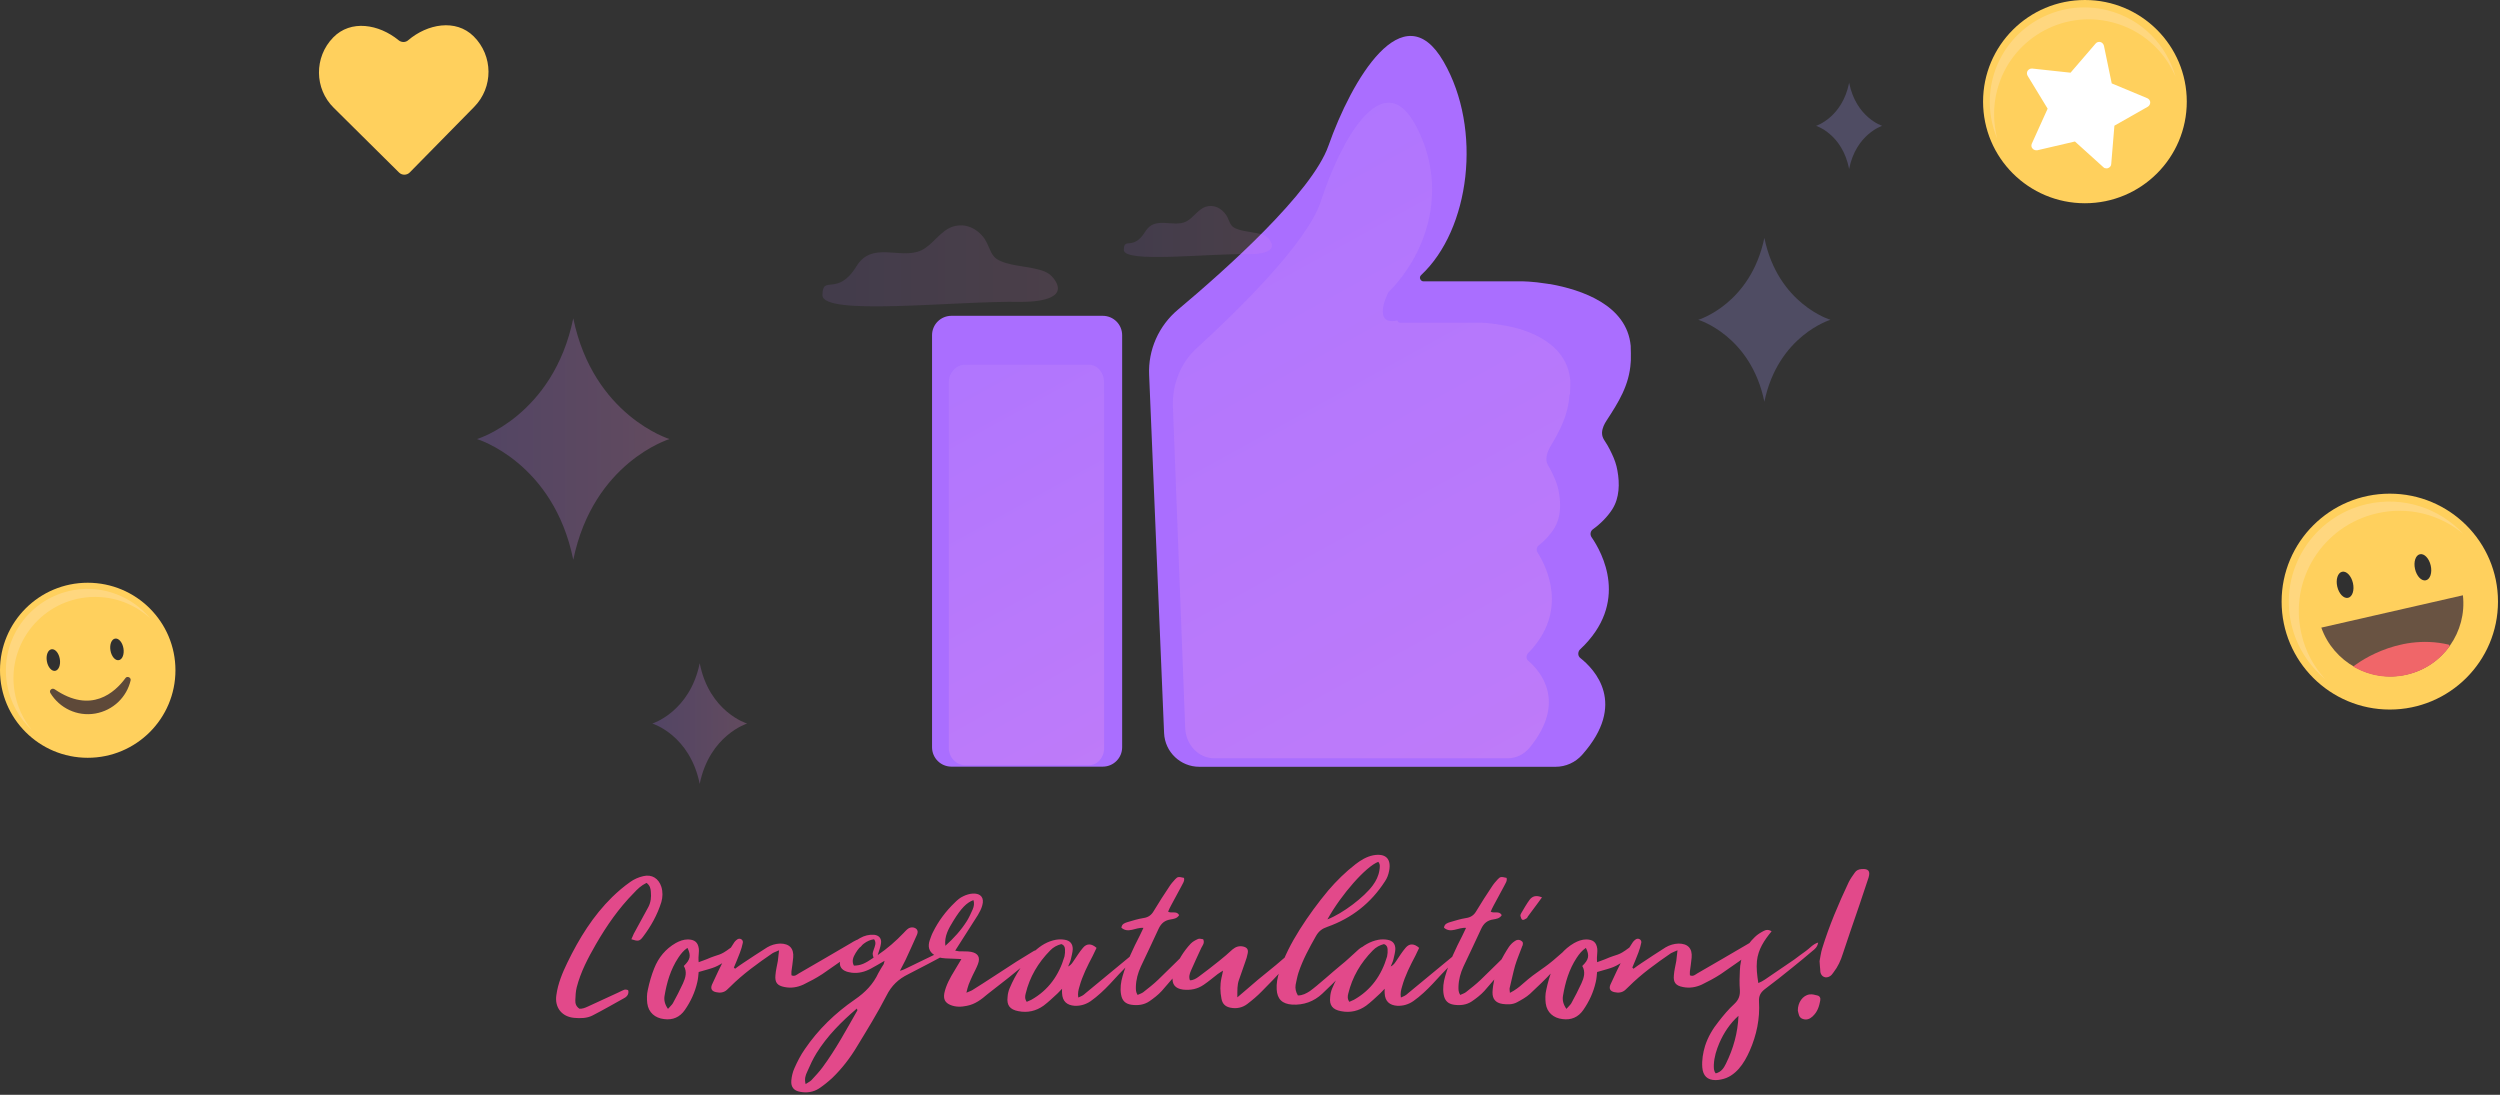 <svg width="870" height="381" viewBox="0 0 870 381" fill="none"
    xmlns="http://www.w3.org/2000/svg">
    <rect x="0" y="0" width="870" height="381" fill="#333333" stroke="none"/>
    <path d="M224.996 307.24C223.136 308.14 221.816 309.4 220.556 310.78C215.336 316.06 211.136 322.12 207.416 328.54C204.656 333.34 202.076 338.2 200.696 343.6C200.336 345.04 200.276 346.54 200.216 348.04C200.156 349.18 200.456 350.26 201.656 351.04C202.616 351.1 203.576 350.74 204.476 350.32L215.156 345.4C215.936 345.04 216.656 344.62 217.436 344.38C217.796 344.32 218.636 344.5 218.636 344.68C218.756 345.16 218.696 345.76 218.456 346.18C218.216 346.66 217.736 347.08 217.256 347.32C213.596 349.36 209.936 351.46 206.216 353.38C204.236 354.4 202.016 354.4 199.856 354.22C195.536 353.86 192.956 350.62 193.616 346.3C194.156 342.28 195.716 338.56 197.456 334.96C201.536 326.56 206.396 318.7 213.056 312.16C215.036 310.24 217.076 308.5 219.296 306.94C220.616 305.98 222.236 305.26 223.856 304.9C226.856 304.18 229.196 305.68 230.156 308.62C230.696 310.42 230.636 312.16 230.156 313.9C228.776 318.34 226.556 322.3 223.796 325.96C222.596 327.58 222.056 327.64 219.716 326.86C220.016 326.2 220.256 325.54 220.556 324.94L225.656 315.58C226.496 313.96 226.676 312.16 226.496 310.36C226.436 309.22 226.196 308.14 224.996 307.24ZM243.134 334.84C244.214 334.42 245.054 334.18 245.894 333.82C250.574 331.78 250.214 332.86 254.294 329.8C254.894 329.32 255.734 329.02 256.454 328.66C257.354 329.5 257.294 330.34 256.634 331C255.794 331.96 254.834 332.86 253.754 333.58C248.954 336.88 248.894 336.58 243.134 338.26C243.014 339.4 242.954 340.6 242.654 341.8C241.874 345.28 240.374 348.52 238.334 351.46C236.594 353.98 234.134 355.06 231.074 354.64C227.954 354.28 225.674 352.36 225.254 349.18C225.074 347.62 225.074 346 225.434 344.5C225.974 341.92 226.694 339.4 227.654 337C229.154 333.22 231.614 330.22 235.154 328.18C236.474 327.46 237.854 326.92 239.414 326.92C241.694 326.98 242.894 327.88 243.194 330.16C243.314 331.18 243.074 332.2 243.074 333.22C243.014 333.7 243.134 334.12 243.134 334.84ZM232.454 351.1C233.054 350.38 233.714 349.84 234.134 349.18C235.394 346.9 236.594 344.56 237.674 342.22C238.574 340.24 239.174 338.2 237.974 336.16C240.254 333.94 240.554 332.56 239.234 329.86C237.854 330.76 236.894 332.02 236.054 333.28C233.354 337.36 232.034 341.92 231.254 346.6C231.014 348.1 231.374 349.54 232.454 351.1ZM255.811 337.12C256.711 336.46 257.551 335.8 258.511 335.2C261.331 333.34 264.091 331.48 266.971 329.68C268.291 328.9 269.851 328.42 271.471 328.36C274.711 328.36 276.331 330.04 276.031 333.28C275.911 334.9 275.611 336.46 275.431 338.02C275.371 338.44 275.431 338.92 275.431 339.4C276.571 339.94 277.291 339.16 278.011 338.74C284.011 335.32 289.951 331.78 295.951 328.3C296.671 327.88 297.391 327.4 298.111 327.1C298.591 326.92 299.251 326.92 299.731 327.04C300.451 327.16 300.751 328.06 300.331 328.54C299.911 329.14 299.371 329.68 298.771 330.1C294.571 333.1 290.431 336.1 286.171 338.98C284.071 340.36 281.791 341.56 279.571 342.64C277.471 343.6 275.251 343.96 272.971 343.48C270.511 343 269.611 341.92 269.851 339.4C269.971 337.72 270.391 336.1 270.691 334.42L271.111 330.7C270.091 331.18 269.431 331.36 268.831 331.72C263.671 335.26 258.571 338.92 254.131 343.36C253.711 343.72 253.351 344.14 252.931 344.5C251.851 345.46 250.531 345.58 249.211 345.28C247.711 344.98 247.171 344.08 247.771 342.64C249.211 339.46 250.711 336.34 252.271 333.28C253.171 331.54 254.251 329.92 255.331 328.24C255.631 327.7 256.111 327.22 256.651 326.86C257.551 326.32 258.691 327.04 258.511 328.06C258.271 329.26 257.911 330.46 257.491 331.54C256.831 333.28 256.111 335.02 255.391 336.7C255.511 336.88 255.691 337 255.811 337.12ZM307.835 334.36C305.975 335.44 304.535 336.28 303.095 337.06C300.995 338.2 298.775 338.8 296.375 338.5C295.535 338.38 294.695 338.2 293.975 337.84C292.535 337.12 291.995 335.8 292.415 334.3C292.595 333.64 292.895 333.04 293.195 332.5C294.755 329.98 296.735 327.88 299.315 326.44C300.815 325.6 302.435 325.18 304.175 325.3C305.915 325.48 306.875 326.62 306.575 328.36C306.395 329.62 305.915 330.82 305.435 332.38C308.855 330.04 311.735 327.52 314.375 324.76C314.915 324.22 315.395 323.62 315.995 323.2C316.895 322.54 318.155 322.6 318.875 323.26C319.595 323.92 319.355 324.82 318.995 325.54C317.735 328.36 316.475 331.18 315.155 334C314.615 335.14 313.955 336.28 313.175 337.84C313.955 337.6 314.435 337.48 314.855 337.24C319.655 334.96 324.395 332.56 329.255 330.28C330.155 329.8 331.175 329.14 332.495 329.74C332.135 330.94 331.055 331.18 330.215 331.6C325.475 334.12 320.795 336.64 316.055 339.04C312.635 340.72 310.235 343 308.495 346.48C305.375 352.54 301.775 358.36 298.235 364.18C295.835 368.2 292.955 371.92 289.595 375.16C288.155 376.48 286.595 377.74 284.975 378.82C282.995 380.08 280.775 380.38 278.495 379.96C276.275 379.6 275.195 378.28 275.375 376.06C275.495 374.62 275.855 373.06 276.455 371.74C277.475 369.46 278.615 367.18 280.055 365.14C284.735 358.24 290.675 352.54 297.455 347.86C301.055 345.4 303.875 342.52 305.675 338.62C306.215 337.54 306.935 336.52 307.535 335.5C307.595 335.32 307.595 335.14 307.835 334.36ZM303.995 333.28C303.575 331.9 303.575 331.9 304.055 330.46C304.475 329.26 305.075 328.06 304.175 326.86C301.715 327.16 299.375 328.96 297.755 331.66C296.915 333.04 296.315 334.48 297.155 336.04C299.555 335.98 300.935 335.38 303.995 333.28ZM280.355 377.26C281.255 376.66 281.915 376.36 282.395 375.88C283.715 374.44 285.095 373 286.235 371.44C290.855 365.2 294.515 358.36 298.355 351.64C298.415 351.52 298.295 351.34 298.175 350.98C292.775 355.6 287.855 360.52 284.135 366.52C282.875 368.56 281.855 370.78 280.895 373C280.355 374.14 279.875 375.4 280.355 377.26ZM334.565 333.76C330.905 333.46 326.705 333.88 325.205 332.38C323.165 331.12 322.865 329.32 323.525 327.28C323.885 326.32 324.185 325.3 324.665 324.4C326.585 320.5 329.165 317.08 332.285 314.08C333.125 313.24 334.085 312.4 335.165 311.92C336.245 311.38 337.445 311.02 338.585 310.96C341.345 310.84 342.605 312.46 341.825 315.1C341.525 316.24 340.925 317.38 340.325 318.4C337.745 322.48 335.105 326.56 332.405 330.82C332.765 330.88 333.245 331 333.725 331.06C335.105 331.12 336.545 331 337.925 331.24C340.385 331.72 341.225 333.16 340.325 335.5C339.845 336.82 339.125 338.08 338.525 339.34C338.045 340.42 337.505 341.5 337.085 342.64C336.785 343.42 336.605 344.26 336.305 345.46C337.265 345.04 337.925 344.86 338.465 344.5C342.545 341.98 349.685 337.24 353.705 334.66L359.465 331.12C360.065 330.76 360.785 330.34 361.505 331.06C361.625 331.96 360.905 332.38 360.365 332.8C358.865 333.94 357.365 335.02 355.925 336.22C352.865 338.74 349.865 341.2 343.685 345.94C341.525 347.8 339.365 349.48 336.485 350.02C334.565 350.44 332.585 350.5 330.725 349.72C328.865 348.94 328.265 347.68 328.625 345.64C329.225 342.76 330.665 340.24 332.165 337.78L334.565 333.76ZM328.985 329.14C331.865 326.56 334.445 323.74 336.485 320.5C337.265 319.24 337.865 317.86 338.465 316.54C338.945 315.46 339.125 314.38 338.765 313.24C336.425 314.08 334.505 316 331.745 320.5C330.125 323.14 328.565 325.78 328.985 329.14ZM371.698 336.34C372.898 335.74 373.258 334.9 373.738 334.24C374.758 332.74 375.718 331.18 376.858 329.86C378.178 328.24 379.858 328.3 381.598 329.86C381.178 330.7 380.758 331.66 380.278 332.62C378.478 336.04 376.678 339.58 375.658 343.3C375.298 344.5 374.998 345.64 375.238 347.14C375.778 346.84 376.198 346.78 376.558 346.54C376.978 346.3 377.398 346 377.758 345.64C384.718 339.82 390.358 335.32 397.318 329.44C397.978 328.96 398.578 328.48 399.658 327.64C399.478 328.54 399.478 328.96 399.298 329.14C398.698 329.92 398.038 330.64 397.318 331.36C395.278 333.34 394.498 333.82 392.458 335.86C390.358 337.96 388.318 340.18 386.278 342.4C384.238 344.56 382.018 346.66 379.558 348.4C377.878 349.54 376.078 350.08 374.038 350.02C371.278 349.84 369.718 348.46 369.598 345.64C369.538 345.22 369.598 344.86 369.598 344.08C368.818 344.86 368.458 345.34 367.978 345.76C366.418 347.2 364.858 348.7 363.178 349.96C360.598 351.82 357.598 352.54 354.358 351.88C351.478 351.34 350.277 349.84 350.637 346.96C350.697 345.94 350.938 344.86 351.358 343.9C353.398 339.04 356.218 334.72 359.998 331.06C362.158 329.02 364.558 327.58 367.438 327.04C368.458 326.86 369.598 326.86 370.558 327.04C372.358 327.34 373.318 328.42 373.318 330.28C373.258 331.48 372.898 332.68 372.658 333.82C372.478 334.6 372.118 335.32 371.698 336.34ZM357.298 348.64C357.898 348.4 358.378 348.16 358.918 347.92C364.858 344.56 368.518 339.4 370.438 332.86C370.618 332.02 370.678 331.12 370.618 330.28C370.558 329.5 370.258 328.84 369.358 328.54C367.918 328.9 366.538 329.62 365.458 330.76C361.258 335.02 358.318 340 356.938 345.76C356.698 346.66 356.578 347.56 357.298 348.64ZM395.882 346.24C396.602 345.88 397.322 345.7 397.862 345.28C399.602 343.9 401.402 342.52 403.022 340.96C406.982 337.18 410.882 333.22 414.782 329.38C415.322 328.84 415.922 328.36 416.522 327.94C416.702 327.82 417.242 328.06 417.482 328.24C417.662 328.36 417.722 328.84 417.602 329.02C417.302 329.56 416.882 330.1 416.462 330.64C412.442 335.38 408.422 340.18 404.282 344.86C403.022 346.24 401.522 347.38 399.962 348.46C398.102 349.72 395.942 349.96 393.782 349.66C391.622 349.36 390.482 348.22 390.122 346.06C389.762 343.9 390.062 341.74 390.662 339.7C392.102 334.72 394.322 330.1 396.662 325.54L397.922 322.9C395.162 322.66 392.642 324.94 390.242 322.84C390.422 321.46 391.442 321.22 392.282 320.92C394.142 320.38 396.002 319.78 397.922 319.48C399.662 319.24 400.742 318.4 401.582 316.9C403.262 314.08 405.062 311.32 406.862 308.62C407.462 307.66 408.182 306.82 408.962 305.98C409.862 305.02 410.162 305.08 412.022 305.5C412.322 306.58 411.602 307.42 411.182 308.32C409.982 310.6 408.662 312.94 407.462 315.22C407.102 315.88 406.802 316.54 406.502 317.26C407.702 317.98 409.442 316.84 410.342 318.46C409.622 319.66 408.422 319.78 407.402 319.96C405.362 320.26 404.102 321.28 403.202 323.2C401.222 327.58 399.062 331.96 397.022 336.34C396.002 338.56 395.342 340.9 395.282 343.42C395.282 344.32 395.222 345.22 395.882 346.24ZM430.594 347.08C432.034 345.88 432.934 345.1 433.834 344.32C439.894 338.98 441.994 337.72 447.994 332.44C448.894 331.6 449.854 330.82 450.814 330.1C451.294 329.8 451.954 329.68 452.554 329.5C452.974 330.58 452.254 331.06 451.834 331.6C450.094 333.46 448.354 335.26 446.674 337.12C442.834 341.14 443.014 341.08 439.114 344.98C437.554 346.6 435.814 348.04 434.014 349.42C432.334 350.68 430.354 351.1 428.194 350.68C426.394 350.32 425.374 349.3 425.074 347.56C424.594 345.16 424.534 342.76 425.074 340.3C425.254 339.64 425.374 338.92 425.614 337.78C424.774 338.32 424.234 338.62 423.754 338.98C422.134 340.24 420.574 341.56 418.894 342.7C416.734 344.2 414.274 344.68 411.694 344.38C408.934 344.02 407.734 342.52 408.094 339.76C408.154 339.1 408.394 338.5 408.574 337.9C409.894 334.3 411.814 331.12 414.394 328.36C415.114 327.64 416.014 327.16 416.974 326.74C417.454 326.56 418.174 326.8 418.714 326.86C419.314 328.18 418.474 329.02 418.054 329.86C416.854 332.5 415.594 335.14 414.454 337.78C414.034 338.8 413.614 339.88 414.094 341.14C415.294 341.14 416.254 340.54 417.154 339.88C419.554 338.14 421.894 336.28 424.234 334.42C425.854 333.16 427.414 331.78 428.914 330.4C429.994 329.5 431.194 329.08 432.574 329.38C433.954 329.68 434.494 330.4 434.194 331.78C434.014 332.8 433.714 333.76 433.354 334.72C432.634 336.88 431.854 338.98 431.134 341.08C430.534 342.76 430.594 344.56 430.594 347.08ZM451.669 346.42C453.289 346.42 454.609 345.7 455.809 344.92C458.149 343.3 464.269 337.78 466.429 336.04C468.649 334.3 470.629 332.32 472.729 330.46C473.509 329.86 474.229 329.02 475.669 329.56C475.309 330.22 475.129 330.88 474.709 331.24C471.169 334.84 463.849 342.4 460.129 345.82C457.249 348.52 453.649 349.84 449.629 349.6C446.209 349.36 444.469 347.68 444.289 344.32C444.169 342.28 444.529 340.24 445.189 338.26C446.809 332.98 449.389 328.12 452.329 323.44C455.329 318.7 458.629 314.2 462.229 309.88C465.109 306.52 468.229 303.46 471.709 300.76C473.569 299.32 475.549 298.12 477.889 297.64C482.209 296.86 484.249 298.84 483.409 303.1C483.169 304.36 482.689 305.68 481.969 306.7C477.109 314.26 470.389 319.54 461.929 322.54C460.129 323.14 458.929 324.04 457.969 325.72C455.629 329.86 453.349 334 451.849 338.56C451.429 339.88 451.189 341.26 450.889 342.64C450.649 343.96 450.949 345.22 451.669 346.42ZM461.929 319.96C467.329 317.86 474.709 312.22 477.709 308.14C478.909 306.52 479.749 304.78 480.049 302.8C480.169 301.84 480.409 300.76 479.629 299.92C475.369 301.54 466.849 311.14 461.929 319.96ZM483.963 336.34C485.163 335.74 485.523 334.9 486.003 334.24C487.023 332.74 487.983 331.18 489.123 329.86C490.443 328.24 492.123 328.3 493.863 329.86C493.443 330.7 493.023 331.66 492.543 332.62C490.743 336.04 488.943 339.58 487.923 343.3C487.563 344.5 487.263 345.64 487.503 347.14C488.043 346.84 488.463 346.78 488.823 346.54C489.243 346.3 489.663 346 490.023 345.64C496.983 339.82 502.623 335.32 509.583 329.44C510.243 328.96 510.843 328.48 511.923 327.64C511.743 328.54 511.743 328.96 511.563 329.14C510.963 329.92 510.303 330.64 509.583 331.36C507.543 333.34 506.763 333.82 504.723 335.86C502.623 337.96 500.583 340.18 498.543 342.4C496.503 344.56 494.283 346.66 491.823 348.4C490.143 349.54 488.343 350.08 486.303 350.02C483.543 349.84 481.983 348.46 481.863 345.64C481.803 345.22 481.863 344.86 481.863 344.08C481.083 344.86 480.723 345.34 480.243 345.76C478.683 347.2 477.123 348.7 475.443 349.96C472.863 351.82 469.863 352.54 466.623 351.88C463.743 351.34 462.543 349.84 462.903 346.96C462.963 345.94 463.203 344.86 463.623 343.9C465.663 339.04 468.483 334.72 472.263 331.06C474.423 329.02 476.823 327.58 479.703 327.04C480.723 326.86 481.863 326.86 482.823 327.04C484.623 327.34 485.583 328.42 485.583 330.28C485.523 331.48 485.163 332.68 484.923 333.82C484.743 334.6 484.383 335.32 483.963 336.34ZM469.563 348.64C470.163 348.4 470.643 348.16 471.183 347.92C477.123 344.56 480.783 339.4 482.703 332.86C482.883 332.02 482.943 331.12 482.883 330.28C482.823 329.5 482.523 328.84 481.623 328.54C480.183 328.9 478.803 329.62 477.723 330.76C473.523 335.02 470.583 340 469.203 345.76C468.963 346.66 468.843 347.56 469.563 348.64ZM508.148 346.24C508.868 345.88 509.588 345.7 510.128 345.28C511.868 343.9 513.668 342.52 515.288 340.96C519.248 337.18 523.148 333.22 527.048 329.38C527.588 328.84 528.188 328.36 528.788 327.94C528.968 327.82 529.508 328.06 529.748 328.24C529.928 328.36 529.988 328.84 529.868 329.02C529.568 329.56 529.148 330.1 528.728 330.64C524.708 335.38 520.688 340.18 516.548 344.86C515.288 346.24 513.788 347.38 512.228 348.46C510.368 349.72 508.208 349.96 506.048 349.66C503.888 349.36 502.748 348.22 502.388 346.06C502.028 343.9 502.328 341.74 502.928 339.7C504.368 334.72 506.588 330.1 508.928 325.54L510.188 322.9C507.428 322.66 504.908 324.94 502.508 322.84C502.688 321.46 503.708 321.22 504.548 320.92C506.408 320.38 508.268 319.78 510.188 319.48C511.928 319.24 513.008 318.4 513.848 316.9C515.528 314.08 517.328 311.32 519.128 308.62C519.728 307.66 520.448 306.82 521.228 305.98C522.128 305.02 522.428 305.08 524.288 305.5C524.588 306.58 523.868 307.42 523.448 308.32C522.248 310.6 520.928 312.94 519.728 315.22C519.368 315.88 519.068 316.54 518.768 317.26C519.968 317.98 521.708 316.84 522.608 318.46C521.888 319.66 520.688 319.78 519.668 319.96C517.628 320.26 516.368 321.28 515.468 323.2C513.488 327.58 511.328 331.96 509.288 336.34C508.268 338.56 507.608 340.9 507.548 343.42C507.548 344.32 507.488 345.22 508.148 346.24ZM536.612 312.28L534.992 314.5C533.912 316 532.832 317.44 531.692 318.94C531.572 319.18 531.452 319.48 531.212 319.6C530.792 319.84 530.192 320.26 529.772 320.08C529.472 319.96 529.232 319.24 529.112 318.76C529.052 318.46 529.232 318.04 529.412 317.74C530.372 316.12 531.272 314.5 532.352 313.06C533.312 311.86 534.572 311.44 536.612 312.28ZM525.452 345.52C527.312 344.56 528.632 343.54 529.892 342.4C535.532 337.42 536.732 337.66 542.372 332.62C543.452 331.66 544.472 330.76 545.552 329.86C545.972 329.5 546.452 329.38 547.412 328.9C547.112 329.86 547.052 330.4 546.752 330.76C545.792 332.02 544.652 333.16 543.632 334.3C540.692 337.6 543.092 335.08 540.092 338.32C537.872 340.72 534.812 343.66 532.412 345.88C531.152 347.02 529.532 347.92 527.972 348.76C526.352 349.66 524.552 349.6 522.812 349.36C520.532 349 519.332 347.68 519.392 345.28C519.452 343.84 519.692 342.34 519.992 340.9C520.892 336.7 522.812 332.98 525.152 329.44C525.692 328.72 526.352 328 527.132 327.52C527.792 326.98 528.692 326.86 529.472 327.46C530.312 328 529.892 328.78 529.652 329.5C528.872 331.66 527.912 333.82 527.252 336.04C526.532 338.62 525.992 341.32 525.332 343.96C525.272 344.26 525.392 344.68 525.452 345.52ZM555.791 334.84C556.871 334.42 557.711 334.18 558.551 333.82C563.231 331.78 562.871 332.86 566.951 329.8C567.551 329.32 568.391 329.02 569.111 328.66C570.011 329.5 569.951 330.34 569.291 331C568.451 331.96 567.491 332.86 566.411 333.58C561.611 336.88 561.551 336.58 555.791 338.26C555.671 339.4 555.611 340.6 555.311 341.8C554.531 345.28 553.031 348.52 550.991 351.46C549.251 353.98 546.791 355.06 543.731 354.64C540.611 354.28 538.331 352.36 537.911 349.18C537.731 347.62 537.731 346 538.091 344.5C538.631 341.92 539.351 339.4 540.311 337C541.811 333.22 544.271 330.22 547.811 328.18C549.131 327.46 550.511 326.92 552.071 326.92C554.351 326.98 555.551 327.88 555.851 330.16C555.971 331.18 555.731 332.2 555.731 333.22C555.671 333.7 555.791 334.12 555.791 334.84ZM545.111 351.1C545.711 350.38 546.371 349.84 546.791 349.18C548.051 346.9 549.251 344.56 550.331 342.22C551.231 340.24 551.831 338.2 550.631 336.16C552.911 333.94 553.211 332.56 551.891 329.86C550.511 330.76 549.551 332.02 548.711 333.28C546.011 337.36 544.691 341.92 543.911 346.6C543.671 348.1 544.031 349.54 545.111 351.1ZM568.468 337.12C569.368 336.46 570.208 335.8 571.168 335.2C573.988 333.34 576.748 331.48 579.628 329.68C580.948 328.9 582.508 328.42 584.128 328.36C587.368 328.36 588.988 330.04 588.688 333.28C588.568 334.9 588.268 336.46 588.088 338.02C588.027 338.44 588.088 338.92 588.088 339.4C589.228 339.94 589.948 339.16 590.668 338.74C596.668 335.32 602.608 331.78 608.608 328.3C609.328 327.88 610.048 327.4 610.768 327.1C611.248 326.92 611.908 326.92 612.388 327.04C613.108 327.16 613.408 328.06 612.988 328.54C612.568 329.14 612.028 329.68 611.428 330.1C607.228 333.1 603.088 336.1 598.828 338.98C596.728 340.36 594.448 341.56 592.228 342.64C590.128 343.6 587.908 343.96 585.628 343.48C583.168 343 582.268 341.92 582.508 339.4C582.628 337.72 583.048 336.1 583.348 334.42L583.768 330.7C582.748 331.18 582.088 331.36 581.488 331.72C576.328 335.26 571.228 338.92 566.788 343.36C566.368 343.72 566.007 344.14 565.588 344.5C564.508 345.46 563.188 345.58 561.868 345.28C560.368 344.98 559.828 344.08 560.428 342.64C561.868 339.46 563.368 336.34 564.928 333.28C565.828 331.54 566.908 329.92 567.988 328.24C568.288 327.7 568.768 327.22 569.308 326.86C570.208 326.32 571.348 327.04 571.168 328.06C570.928 329.26 570.568 330.46 570.148 331.54C569.488 333.28 568.768 335.02 568.048 336.7C568.168 336.88 568.348 337 568.468 337.12ZM632.714 328C632.474 329.56 631.574 330.28 630.734 330.94C628.454 332.86 626.174 334.78 623.834 336.64C620.654 339.22 617.414 341.8 614.114 344.26C612.674 345.4 612.014 346.6 612.134 348.52C612.494 354.52 611.294 360.22 608.894 365.68C607.874 367.96 606.734 370.06 605.114 371.92C603.434 373.78 601.514 375.16 598.994 375.64C598.394 375.76 597.734 375.88 597.074 375.88C594.134 375.88 592.634 374.38 592.394 371.44C592.214 368.92 592.634 366.4 593.354 364C594.374 360.82 596.054 358 598.094 355.48C599.774 353.32 601.514 351.22 603.494 349.42C605.054 347.98 605.594 346.48 605.474 344.5C605.294 342.28 605.354 340 605.474 337.78C605.594 333.16 607.334 329.26 610.694 326.08C611.534 325.24 612.614 324.58 613.634 324.04C614.474 323.56 615.434 323.38 616.514 324.1C613.994 327.16 611.834 330.34 611.414 334.42C611.174 336.94 611.474 339.4 611.894 342.1C613.634 341.44 614.894 340.36 616.274 339.46C617.654 338.56 619.034 337.6 620.414 336.64L624.374 333.94C625.754 332.92 627.074 331.9 628.454 330.94C629.774 330.04 630.794 328.6 632.714 328ZM604.994 353.5C602.054 356.14 599.894 359.38 598.334 362.98C597.314 365.38 596.534 367.84 596.414 370.54C596.414 371.5 596.294 372.58 597.074 373.54C598.994 373.06 599.894 371.68 600.614 370.18C603.194 364.96 604.754 359.44 604.994 353.5ZM633.208 334.48C633.448 333.34 633.628 331.66 634.108 330.1C636.568 322.12 639.808 314.5 643.348 307C643.948 305.8 644.728 304.72 645.448 303.7C645.988 302.86 646.828 302.5 647.848 302.44C650.188 302.26 650.968 303.1 650.248 305.44C648.208 311.68 646.048 317.98 643.888 324.22C643.048 326.8 642.148 329.32 641.308 331.9C640.588 334.24 639.568 336.46 638.068 338.38C637.708 338.92 637.288 339.46 636.748 339.76C635.368 340.6 633.868 339.94 633.508 338.38C633.448 338.08 633.448 337.78 633.448 337.54C633.328 336.7 633.328 335.86 633.208 334.48ZM625.648 351.7C625.588 348.88 627.388 346.36 629.728 346.06C630.628 345.94 631.588 346.18 632.428 346.42C633.268 346.6 633.628 347.32 633.448 348.16C633.088 350.2 632.488 352.12 630.868 353.62L630.688 353.8C629.728 354.64 628.648 355.06 627.328 354.58C625.948 354.1 625.948 352.78 625.648 351.7Z" fill="#E2498A"/>
    <g clip-path="url(#clip0)">
        <path d="M557.511 150.461C557.511 150.558 557.511 150.656 557.511 150.753C557.511 152.453 558.581 153.521 559.359 154.881C559.943 155.901 560.478 156.922 560.964 157.99C561.84 159.836 562.521 161.73 562.862 163.77C563.689 168.239 563.591 173.242 561.11 177.176C559.456 179.799 556.878 182.374 554.349 184.171C553.473 184.802 553.23 186.017 553.862 186.94C557.511 192.234 567.24 209.72 549.873 225.992C549.435 226.381 549.241 226.964 549.241 227.547C549.241 228.13 549.533 228.664 549.97 229.004C554.884 232.89 566.413 244.887 550.554 262.714C548.219 265.337 544.863 266.842 541.36 266.842H417.362C410.795 266.842 405.395 261.694 405.103 255.136L399.898 130.449C399.509 121.755 403.255 113.351 409.919 107.766C426.313 94.019 456.571 67.061 462.311 50.692C470.289 28.009 488.288 -3.03 502.395 21.5C515.918 44.961 511.589 79.885 494.514 95.768C494.174 96.108 494.028 96.642 494.222 97.079C494.417 97.517 494.806 97.905 495.293 97.905H529.637C529.637 97.905 533.334 97.905 538.393 98.731C538.782 98.78 539.122 98.877 539.512 98.877C550.311 100.82 566.17 106.114 567.483 120.346C567.58 122.095 567.532 123.843 567.532 125.495C567.532 125.689 567.483 125.883 567.483 126.078V126.126C566.996 134.044 563.251 139.97 559.067 146.381C558.338 147.498 557.608 148.907 557.511 150.461Z" fill="#AA6EFF"/>
        <path opacity="0.5" d="M538.149 159.544C538.149 159.642 538.149 159.739 538.149 159.836C538.149 161.39 539.025 162.313 539.657 163.576C540.095 164.499 540.581 165.422 540.971 166.345C541.7 167.996 542.235 169.696 542.527 171.493C543.208 175.525 543.16 179.945 541.068 183.54C539.706 185.871 537.565 188.203 535.474 189.805C534.744 190.388 534.549 191.457 535.084 192.283C538.1 197.043 546.127 212.683 531.776 227.304C531.436 227.644 531.241 228.178 531.241 228.664C531.241 229.198 531.485 229.684 531.874 229.975C535.96 233.473 545.397 244.207 532.312 260.188C530.366 262.519 527.642 263.879 524.723 263.879H422.567C417.118 263.879 412.692 259.265 412.448 253.339L408.168 141.524C407.876 133.704 410.94 126.175 416.437 121.172C429.961 108.834 454.916 84.645 459.683 69.976C466.251 49.624 481.088 21.791 492.763 43.795C503.902 64.827 497.287 87.462 483.228 101.645C482.936 101.937 477.39 113.303 486.049 111.554C486.487 111.457 486.536 112.283 486.925 112.283H515.237C515.237 112.283 518.302 112.331 522.485 113.109C522.777 113.157 523.118 113.254 523.409 113.254C532.312 114.712 545.397 119.666 546.468 132.441C546.516 133.995 546.37 135.549 546.37 137.007C546.37 137.152 546.176 137.347 546.176 137.492C545.689 144.584 542.819 149.927 539.365 155.659C538.684 156.922 538.246 158.184 538.149 159.544Z" fill="url(#paint0_linear)"/>
        <path d="M390.509 116.654C390.509 112.914 387.493 109.903 383.748 109.903H331.113C327.367 109.903 324.351 112.914 324.351 116.654V260.042C324.351 263.782 327.367 266.794 331.113 266.794H383.748C387.493 266.794 390.509 263.782 390.509 260.042V116.654Z" fill="#AA6EFF"/>
        <path opacity="0.5" d="M384.185 132.926C384.185 129.623 381.899 126.903 378.834 126.903H335.88C332.815 126.903 330.188 129.623 330.188 132.926V260.334C330.188 263.637 332.864 266.308 335.88 266.308H378.883C381.948 266.308 384.234 263.637 384.234 260.334V132.926H384.185Z" fill="url(#paint1_linear)"/>
        <g opacity="0.24">
            <path opacity="0.5" d="M342.739 83.236C339.966 79.253 335.783 77.602 331.745 78.816C327.319 80.127 324.789 85.082 320.703 87.073C313.503 90.522 303.531 83.722 298.082 92.611C291.418 103.491 286.213 95.331 286.213 102.714C286.213 110.097 332.426 104.657 355.193 105.046C358.501 105.094 372.802 104.803 366.624 96.837C364.727 94.359 362.003 93.922 359.425 93.339C356.117 92.562 348.236 92.174 345.804 89.162C344.491 87.559 344.004 85.228 342.837 83.479C342.837 83.382 342.788 83.333 342.739 83.236Z" fill="url(#paint2_linear)"/>
            <path opacity="0.5" d="M426.605 74.687C424.853 72.21 422.227 71.141 419.697 71.919C416.924 72.744 415.319 75.853 412.741 77.116C408.217 79.302 401.941 74.979 398.536 80.613C394.353 87.462 391.093 82.313 391.093 86.976C391.093 91.639 420.135 88.191 434.485 88.433C436.577 88.482 445.528 88.288 441.685 83.285C440.469 81.73 438.766 81.439 437.161 81.099C435.069 80.613 430.107 80.37 428.599 78.476C427.772 77.456 427.48 75.999 426.751 74.882C426.702 74.784 426.653 74.736 426.605 74.687Z" fill="url(#paint3_linear)"/>
        </g>
        <path opacity="0.24" d="M614 82.794C609.181 105.869 591 111.294 591 111.294C591 111.294 609.254 116.719 614 139.794C618.819 116.719 637 111.294 637 111.294C637 111.294 618.746 105.869 614 82.794Z" fill="#A89CFC"/>
        <path opacity="0.24" d="M643.5 28.794C641.098 40.9 632 43.794 632 43.794C632 43.794 641.098 46.611 643.5 58.794C645.902 46.687 655 43.794 655 43.794C655 43.794 645.902 40.9 643.5 28.794Z" fill="#A89CFC"/>
    </g>
    <path d="M164.826 12.634C158.588 6.466 148.725 8.325 142.065 13.986C141.138 14.831 139.705 14.831 138.693 13.986C131.865 8.409 122.086 6.72 115.932 13.056C109.273 19.9 109.357 30.884 116.185 37.559L138.862 60.033C139.873 61.047 141.559 61.047 142.571 60.033L164.994 37.221C171.738 30.377 171.654 19.393 164.826 12.634Z" fill="#FFD05D"/>
    <path d="M725.554 70.73C745.131 70.73 761 54.896 761 35.365C761 15.833 745.131 0 725.554 0C705.978 0 690.109 15.833 690.109 35.365C690.109 54.896 705.978 70.73 725.554 70.73Z" fill="#FFD05D"/>
    <path d="M695.027 31.304C699.606 13.791 717.583 3.215 735.136 7.784C745.397 10.406 753.283 17.682 757.099 26.735C754.046 15.821 745.482 6.684 733.61 3.638C716.057 -0.931 698.08 9.645 693.5 27.158C691.635 34.434 692.313 41.795 695.027 48.225C693.67 42.895 693.5 37.057 695.027 31.304Z" fill="#FFD77F"/>
    <path d="M748.279 35.619C748.279 35.026 747.855 34.434 747.262 34.18L734.881 29.02L732.168 15.906C731.998 15.313 731.574 14.806 730.981 14.637C730.387 14.467 729.709 14.637 729.285 15.144L720.55 25.297L707.237 23.859C706.644 23.774 705.965 24.112 705.626 24.62C705.287 25.128 705.287 25.805 705.626 26.397L712.579 37.818L707.068 50.002C706.813 50.594 706.898 51.271 707.322 51.694C707.746 52.201 708.34 52.37 709.018 52.286L722.077 49.24L731.998 58.208C732.168 58.377 732.422 58.547 732.677 58.547C733.016 58.631 733.355 58.631 733.694 58.462C734.288 58.208 734.712 57.7 734.712 57.024L735.814 43.741L747.431 37.142C748.025 36.803 748.279 36.211 748.279 35.619Z" fill="white"/>
    <path d="M831.65 246.923C852.444 246.923 869.301 230.105 869.301 209.358C869.301 188.612 852.444 171.794 831.65 171.794C810.857 171.794 794 188.612 794 209.358C794 230.105 810.857 246.923 831.65 246.923Z" fill="#FFD05D"/>
    <path d="M800.869 220.442C796.544 201.659 808.331 182.962 827.156 178.647C838.18 176.109 849.119 179.07 857.175 185.754C848.949 176.87 836.314 172.555 823.679 175.432C804.854 179.747 793.067 198.444 797.392 217.227C799.173 225.01 803.497 231.609 809.179 236.347C805.193 232.032 802.225 226.618 800.869 220.442Z" fill="#FFD77F"/>
    <path d="M817.133 208.043C818.639 207.699 819.395 205.39 818.821 202.885C818.247 200.379 816.56 198.627 815.054 198.971C813.547 199.315 812.791 201.624 813.365 204.129C813.939 206.634 815.626 208.387 817.133 208.043Z" fill="#303030"/>
    <path d="M844.2 201.948C845.707 201.604 846.462 199.294 845.888 196.789C845.314 194.284 843.627 192.532 842.121 192.876C840.614 193.219 839.859 195.529 840.433 198.034C841.007 200.539 842.693 202.291 844.2 201.948Z" fill="#303030"/>
    <path d="M807.822 218.411C812.062 230.425 824.782 237.616 837.502 234.74C850.221 231.863 858.532 219.849 857.09 207.159L807.822 218.411Z" fill="#695342"/>
    <path d="M818.931 231.948C824.358 235.163 830.888 236.347 837.502 234.824C843.777 233.386 849.035 229.748 852.511 224.841L852.172 224.333C833.771 220.018 819.101 231.779 818.931 231.948Z" fill="#F06669"/>
    <path d="M30.527 263.709C47.387 263.709 61.055 250.073 61.055 233.251C61.055 216.43 47.387 202.794 30.527 202.794C13.668 202.794 0 216.43 0 233.251C0 250.073 13.668 263.709 30.527 263.709Z" fill="#FFD05D"/>
    <path d="M5.088 240.781C2.459 225.383 12.889 210.747 28.323 208.124C37.311 206.601 46.13 209.477 52.321 215.231C46.045 207.701 36.039 203.555 25.694 205.332C10.261 208.039 -0.17 222.676 2.459 238.074C3.562 244.504 6.699 250.003 11.109 254.064C8.056 250.342 5.936 245.858 5.088 240.781Z" fill="#FFD77F"/>
    <path d="M18.995 239.851C18.062 239.258 16.96 240.274 17.553 241.204C20.691 246.365 26.796 249.411 33.156 248.311C39.431 247.211 44.095 242.558 45.452 236.805C45.706 235.79 44.265 235.113 43.671 235.959C40.025 240.951 31.715 248.565 18.995 239.851Z" fill="#5E4939"/>
    <path d="M19.197 233.451C20.444 233.24 21.168 231.388 20.815 229.315C20.463 227.242 19.166 225.733 17.919 225.944C16.673 226.155 15.948 228.007 16.301 230.08C16.654 232.153 17.95 233.662 19.197 233.451Z" fill="#303030"/>
    <path d="M41.338 229.737C42.584 229.526 43.309 227.675 42.956 225.602C42.603 223.528 41.307 222.019 40.06 222.23C38.813 222.442 38.089 224.293 38.441 226.366C38.794 228.439 40.091 229.949 41.338 229.737Z" fill="#303030"/>
    <path opacity="0.24" d="M199.5 110.794C192.481 144.799 166 152.794 166 152.794C166 152.794 192.587 160.789 199.5 194.794C206.519 160.789 233 152.794 233 152.794C233 152.794 206.519 144.692 199.5 110.794Z" fill="url(#paint4_linear)"/>
    <path opacity="0.24" d="M243.5 230.794C240.054 247.743 227 251.794 227 251.794C227 251.794 240.054 255.738 243.5 272.794C246.946 255.844 260 251.794 260 251.794C260 251.794 246.842 247.85 243.5 230.794Z" fill="url(#paint5_linear)"/>
    <defs>
        <linearGradient id="paint0_linear" x1="398.687" y1="46.866" x2="668.145" y2="534.693" gradientUnits="userSpaceOnUse">
            <stop stop-color="#B37CFF"/>
            <stop offset="1" stop-color="#F895E7"/>
        </linearGradient>
        <linearGradient id="paint1_linear" x1="312.853" y1="116.512" x2="487.767" y2="433.177" gradientUnits="userSpaceOnUse">
            <stop stop-color="#B37CFF"/>
            <stop offset="1" stop-color="#F895E7"/>
        </linearGradient>
        <linearGradient id="paint2_linear" x1="286.174" y1="92.536" x2="368.136" y2="92.536" gradientUnits="userSpaceOnUse">
            <stop stop-color="#B37CFF"/>
            <stop offset="1" stop-color="#F895E7"/>
        </linearGradient>
        <linearGradient id="paint3_linear" x1="391.076" y1="80.517" x2="442.607" y2="80.517" gradientUnits="userSpaceOnUse">
            <stop stop-color="#B37CFF"/>
            <stop offset="1" stop-color="#F895E7"/>
        </linearGradient>
        <linearGradient id="paint4_linear" x1="165.982" y1="152.716" x2="233.059" y2="152.716" gradientUnits="userSpaceOnUse">
            <stop stop-color="#B37CFF"/>
            <stop offset="1" stop-color="#F895E7"/>
        </linearGradient>
        <linearGradient id="paint5_linear" x1="226.986" y1="251.801" x2="259.919" y2="251.801" gradientUnits="userSpaceOnUse">
            <stop stop-color="#B37CFF"/>
            <stop offset="1" stop-color="#F895E7"/>
        </linearGradient>
        <clipPath id="clip0">
            <rect width="458" height="257" fill="white" transform="translate(231 9.794)"/>
        </clipPath>
    </defs>
</svg>
